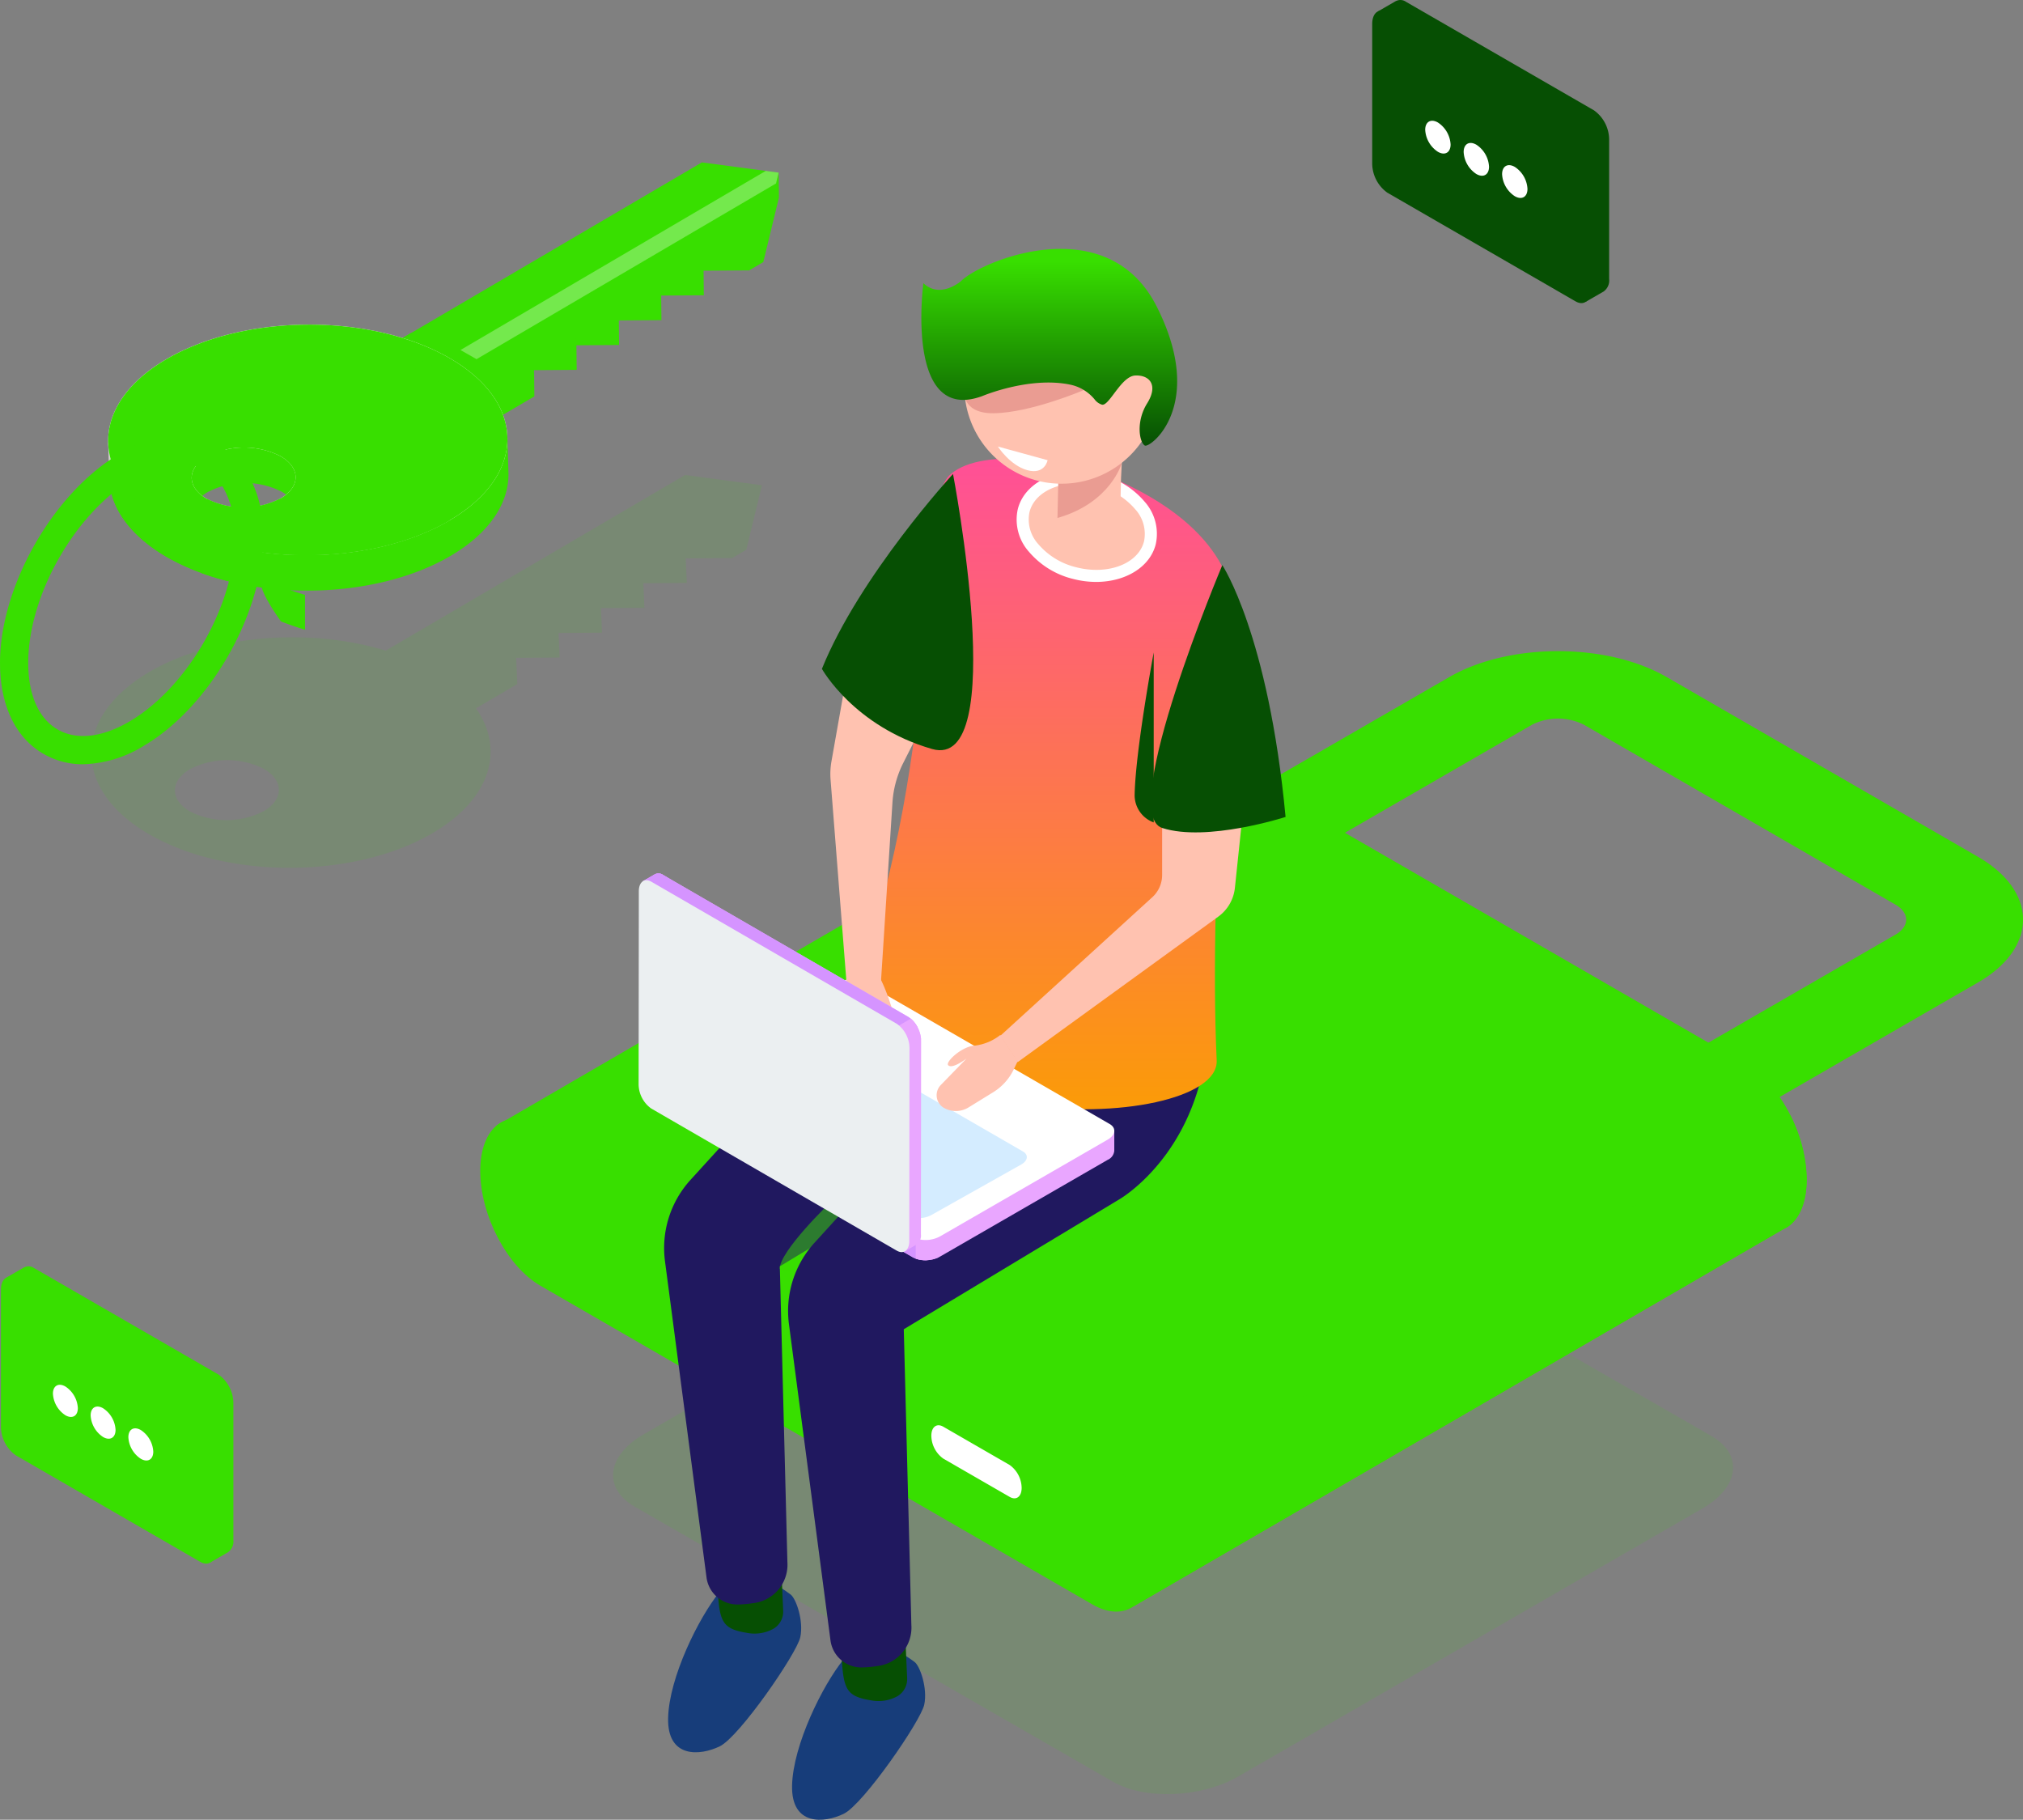 <svg xmlns="http://www.w3.org/2000/svg" xmlns:xlink="http://www.w3.org/1999/xlink" width="400" height="359.791" viewBox="0 0 400 359.791">
  <rect x="0" y="0" width="400" height="359.791" fill="#808080" stroke="none"/>
  <defs>
    <linearGradient id="linear-gradient" x1="0.5" x2="0.5" y2="1" gradientUnits="objectBoundingBox">
      <stop offset="0" stop-color="#ff5096"/>
      <stop offset="1" stop-color="#fb9f00"/>
    </linearGradient>
    <linearGradient id="linear-gradient-2" x1="0.5" x2="0.5" y2="1" gradientUnits="objectBoundingBox">
      <stop offset="0" stop-color="#38df00"/>
      <stop offset="1" stop-color="#064f03"/>
    </linearGradient>
    <linearGradient id="linear-gradient-3" x1="0.5" x2="0.5" y2="1" gradientUnits="objectBoundingBox">
      <stop offset="0" stop-color="#064f03"/>
      <stop offset="1" stop-color=" #064f03"/>
    </linearGradient>
  </defs>
  <g id="Illustration" transform="translate(-272.318 -62.067)">
    <g id="Group_1674" data-name="Group 1674" transform="translate(272.318 94.169)">
      <path id="Path_1011" data-name="Path 1011" d="M418.437,137.13l-59.2,34.731c-15.008-4.606-34.13-3.182-46.748,4.222-15.352,9.007-15.251,23.437.226,32.229a47.226,47.226,0,0,0,11.645,4.567,62.117,62.117,0,0,0,9.255,1.6c12.311,1.2,25.451-1,34.923-6.554,11.473-6.732,14.312-16.489,8.556-24.661l8.168-4.792-.231-5.186,8.6-.06-.217-4.856,8.6-.06-.217-4.857,8.6-.06-.217-4.856,8.6-.06-.216-4.857,9.177-.065,2.8-1.642,3.09-12.751Zm-83.3,66.455a16.065,16.065,0,0,1-14.533.1c-4.029-2.289-4.056-6.046-.059-8.39a16.065,16.065,0,0,1,14.533-.1C339.106,197.484,339.132,201.24,335.136,203.585Z" transform="translate(-282.977 -75.321)" fill="#38df00" opacity="0.1"/>
      <path id="Path_1012" data-name="Path 1012" d="M456.322,359.336,361.8,304.986c-6.364-3.674-5.566-10.093,1.783-14.335l91.744-52.968c7.349-4.243,18.466-4.7,24.83-1.029L574.678,291c6.364,3.674,5.566,10.092-1.782,14.335l-91.745,52.968C473.8,362.55,462.686,363.01,456.322,359.336Z" transform="translate(-236.289 -39.186)" fill="#38df00" opacity="0.1"/>
      <g id="Group_1649" data-name="Group 1649" transform="translate(94.958 96.636)">
        <g id="Group_1647" data-name="Group 1647" transform="translate(131.334)">
          <path id="Path_1013" data-name="Path 1013" d="M537.617,263.748l-16.343-9.435,60.255-34.788c2.846-1.644,2.846-4.317,0-5.96l-61.555-35.539a11.419,11.419,0,0,0-10.322,0L449.4,212.815l-16.342-9.435,60.255-34.788c11.856-6.845,31.15-6.845,43.006,0l61.555,35.539c11.856,6.845,11.856,17.984,0,24.83Z" transform="translate(-433.054 -163.457)" fill="#38df00"/>
        </g>
        <g id="Group_1648" data-name="Group 1648" transform="translate(0 17.329)">
          <path id="Path_1014" data-name="Path 1014" d="M599.992,263.033c0-8.737-5.311-18.886-11.865-22.67L478.958,177.334c-2.935-1.694-5.616-1.814-7.687-.656l-.006,0L340.918,252.419,466.968,347.4l128.417-74.534a5.945,5.945,0,0,0,1.135-.658h0C598.665,270.584,599.992,267.4,599.992,263.033Z" transform="translate(-337.726 -175.917)" fill="#38df00"/>
          <path id="Path_1015" data-name="Path 1015" d="M436.2,326.471,564.62,251.937a5.947,5.947,0,0,0,1.135-.658h0c2.143-1.624,3.47-4.811,3.47-9.175a29.106,29.106,0,0,0-3.2-12.626L419.644,313.993Z" transform="translate(-306.961 -154.986)" fill="#38df00 "/>
          <path id="Path_1016" data-name="Path 1016" d="M459.657,325.975l-109.17-63.029c-6.552-3.783-11.864-13.933-11.864-22.669h0c0-8.737,5.311-12.752,11.864-8.969l109.17,63.029c6.552,3.783,11.864,13.931,11.864,22.669h0C471.52,325.743,466.209,329.758,459.657,325.975Z" transform="translate(-338.623 -154.827)" fill="#38df00"/>
        </g>
        <path id="Path_1017" data-name="Path 1017" d="M418.244,287.67,405.119,280.1a5.663,5.663,0,0,1-2.366-4.519h0c0-1.741,1.06-2.541,2.366-1.787l13.125,7.572a5.664,5.664,0,0,1,2.364,4.519h0C420.608,287.624,419.55,288.424,418.244,287.67Z" transform="translate(-313.561 -120.45)" fill="#fff"/>
      </g>
      <g id="Group_1673" data-name="Group 1673" transform="translate(0 0)">
        <g id="Group_1672" data-name="Group 1672">
          <path id="Path_1018" data-name="Path 1018" d="M343.029,130.768l18.943,10.761,19.33-11.341-.051-4.933-.165.1L381.07,125l8.6-.06-.051-4.857,8.43-.059L398,115.169l8.43-.059-.051-4.858,8.43-.059-.05-4.858,9.012-.063,2.8-1.643,3.09-12.751-.051-4.933-1.491,4.727-13.642-1.822Z" transform="translate(-275.646 -83.917)" fill="#38df00 "/>
          <g id="Group_1671" data-name="Group 1671">
            <g id="Group_1670" data-name="Group 1670">
              <g id="Group_1665" data-name="Group 1665" transform="translate(21.383)">
                <g id="Group_1651" data-name="Group 1651" transform="translate(45.949)">
                  <g id="Group_1650" data-name="Group 1650">
                    <path id="Path_1019" data-name="Path 1019" d="M361.929,136.9l19.329-11.341-.232-5.185,8.6-.06-.217-4.856,8.6-.06-.217-4.856,8.6-.06-.217-4.856,8.6-.06-.217-4.856,9.178-.064,2.8-1.643,3.09-12.751-15.185-2.028-71.443,41.917Z" transform="translate(-342.985 -84.219)" fill="#38df00"/>
                  </g>
                </g>
                <g id="Group_1653" data-name="Group 1653" transform="translate(45.948 33.726)">
                  <g id="Group_1652" data-name="Group 1652">
                    <path id="Path_1020" data-name="Path 1020" d="M374.8,124.331a26.634,26.634,0,0,0-8.78-7.569,45.318,45.318,0,0,0-9.074-3.83l-13.962,8.191,18.943,10.761Z" transform="translate(-342.985 -112.931)" fill="#38df00 "/>
                  </g>
                </g>
                <g id="Group_1655" data-name="Group 1655" transform="translate(69.665 1.688)" opacity="0.5">
                  <g id="Group_1654" data-name="Group 1654">
                    <path id="Path_1021" data-name="Path 1021" d="M425.568,88.136l.518-2.14-2.548-.341-60.363,35.417,3.179,1.806Z" transform="translate(-363.176 -85.656)" fill="#fff" opacity="0.6"/>
                  </g>
                </g>
                <g id="Group_1657" data-name="Group 1657" transform="translate(0.005 55.4)">
                  <g id="Group_1656" data-name="Group 1656">
                    <path id="Path_1022" data-name="Path 1022" d="M304.08,138.4l-.209-7.013,2.245,4.736Z" transform="translate(-303.872 -131.383)" fill="#d3d0cf"/>
                  </g>
                </g>
                <path id="Path_1023" data-name="Path 1023" d="M315.721,156.6c15.477,8.792,40.469,8.618,55.822-.39,7.7-4.516,11.508-10.4,11.446-16.243v0l-.215-7.431-1.262,1.406c-1.781-3.662-5.174-7.111-10.2-9.964-15.478-8.792-40.469-8.617-55.822.39S300.243,147.807,315.721,156.6Zm22.357-13.117c4.029,2.289,4.056,6.046.059,8.39a16.065,16.065,0,0,1-14.532.1c-4.029-2.289-4.056-6.046-.059-8.39A16.058,16.058,0,0,1,338.077,143.481Z" transform="translate(-303.836 -78.408)" fill="#38df00 "/>
                <g id="Group_1659" data-name="Group 1659" transform="translate(0 32.081)">
                  <g id="Group_1658" data-name="Group 1658">
                    <path id="Path_1024" data-name="Path 1024" d="M315.541,150.631c15.478,8.792,40.471,8.617,55.823-.39s15.25-23.437-.227-32.229-40.469-8.617-55.822.391S300.065,141.839,315.541,150.631ZM337.9,137.514c4.029,2.288,4.056,6.045.059,8.39a16.061,16.061,0,0,1-14.533.1c-4.029-2.288-4.056-6.045-.059-8.39A16.061,16.061,0,0,1,337.9,137.514Z" transform="translate(-303.867 -111.531)" fill="#f2f2f2"/>
                  </g>
                </g>
                <path id="Path_1025" data-name="Path 1025" d="M333.456,151.265a15.85,15.85,0,0,1-9.853-1.455c-2.89-1.642-3.708-4.036-2.474-6.126l-7.011-5.56s-3.665-4.135-7.293-8.234c-5.645,8.252-2.673,17.972,8.9,24.544a48.785,48.785,0,0,0,17.308,5.5Z" transform="translate(-303.836 -76.244)" fill="#38df00 "/>
                <g id="Group_1661" data-name="Group 1661" transform="translate(0 32.081)">
                  <g id="Group_1660" data-name="Group 1660">
                    <path id="Path_1026" data-name="Path 1026" d="M315.541,150.631a47.136,47.136,0,0,0,11.645,4.567,61.971,61.971,0,0,0,9.255,1.6c12.311,1.2,25.451-1,34.923-6.554,15.352-9.008,15.25-23.437-.227-32.229s-40.469-8.617-55.822.391S300.065,141.839,315.541,150.631ZM337.9,137.514c4.029,2.288,4.056,6.045.059,8.39a16.061,16.061,0,0,1-14.533.1c-4.029-2.288-4.056-6.045-.059-8.39A16.061,16.061,0,0,1,337.9,137.514Z" transform="translate(-303.867 -111.531)" fill="#38df00"/>
                  </g>
                </g>
                <g id="Group_1664" data-name="Group 1664" transform="translate(4.361 34.595)">
                  <g id="Group_1663" data-name="Group 1663">
                    <g id="Group_1662" data-name="Group 1662">
                      <path id="Path_1027" data-name="Path 1027" d="M307.581,134.288c.753-4.492,4.083-8.88,10.013-12.359,13.66-8.014,35.9-8.17,49.666-.348,6.843,3.888,10.3,9.014,10.379,14.171.981-5.856-2.422-11.888-10.215-16.314-13.77-7.823-36.007-7.667-49.666.347C310.887,123.815,307.5,129.068,307.581,134.288Z" transform="translate(-307.58 -113.67)" fill="#38df00 "/>
                    </g>
                  </g>
                </g>
              </g>
              <g id="Group_1669" data-name="Group 1669" transform="translate(0 53.996)">
                <g id="Group_1668" data-name="Group 1668">
                  <g id="Group_1667" data-name="Group 1667">
                    <g id="Group_1666" data-name="Group 1666">
                      <path id="Path_1028" data-name="Path 1028" d="M302.1,195.194a15.485,15.485,0,0,1-7.744-2c-5.547-3.147-8.634-9.472-8.689-17.811-.109-15.208,10.477-33.843,23.6-41.542,7.188-4.218,14.2-4.808,19.747-1.656a15.509,15.509,0,0,1,5.742,5.742A23.906,23.906,0,0,1,337.7,150c.108,15.208-10.479,33.845-23.6,41.542A23.986,23.986,0,0,1,302.1,195.194Zm19.152-59.416a18.481,18.481,0,0,0-9.166,2.879c-11.587,6.8-20.937,23.256-20.84,36.691.042,6.26,2.125,10.875,5.864,13s8.767,1.551,14.166-1.616c11.588-6.8,20.937-23.256,20.843-36.691a18.72,18.72,0,0,0-2.18-9.283h0a9.7,9.7,0,0,0-8.686-4.976Z" transform="translate(-285.663 -130.188)" fill="#38df00 "/>
                    </g>
                  </g>
                </g>
              </g>
            </g>
          </g>
        </g>
        <path id="Path_1029" data-name="Path 1029" d="M322.449,146.27l11.019,2.7,1.582-8.177a16.061,16.061,0,0,1-14.532.1Z" transform="translate(-279.577 -74.339)" fill="#38df00"/>
        <path id="Path_1030" data-name="Path 1030" d="M313.806,145.026a47.135,47.135,0,0,0,11.645,4.567,61.968,61.968,0,0,0,9.255,1.6c12.311,1.2,25.451-1,34.923-6.554l-44.874-1.008Z" transform="translate(-280.749 -73.845)" fill="#38df00"/>
        <path id="Path_1031" data-name="Path 1031" d="M329.371,150.014a65.158,65.158,0,0,1-9.746-2.511v6.886a53.453,53.453,0,0,0,9.627,2.468C339.527,158.213,329.371,150.014,329.371,150.014Z" transform="translate(-279.733 -73.168)" fill="#38df00 "/>
      </g>
      <path id="Path_1032" data-name="Path 1032" d="M323.117,148.63a45.707,45.707,0,0,1-6.348-2.342c-6-2.81,1.59,7.6,1.59,7.6s2.045.815,4.757,1.647Z" transform="translate(-262.799 -63.121)" fill="#38df00 "/>
    </g>
    <path id="Path_1033" data-name="Path 1033" d="M427.382,251.248l-23.247,14.993L392.819,264.4l27.641-13.362Z" transform="translate(50.633 61.942)" fill="#38df00 "/>
    <g id="Group_1679" data-name="Group 1679" transform="translate(398.588 111.276)">
      <g id="Group_1676" data-name="Group 1676" transform="translate(5.042)">
        <path id="Path_1034" data-name="Path 1034" d="M403.357,305.93s-6.7-3.377-10.808,1.651-9.991,16.9-10.174,24.92,6.348,7.478,10.229,5.58,15.219-18.344,15.906-21.567-.809-7.581-1.9-8.434S403.357,305.93,403.357,305.93Z" transform="translate(-357.074 -28.686)" fill="#173d7a"/>
        <path id="Path_1035" data-name="Path 1035" d="M402.074,304.908l.31,6.937a3.935,3.935,0,0,1-1.961,3.609,7.715,7.715,0,0,1-5.165.8c-5.044-.811-5.494-2.252-5.855-9.188S402.074,304.908,402.074,304.908Z" transform="translate(-354.329 -29.278)" fill="#064f03"/>
        <g id="Group_1675" data-name="Group 1675" transform="translate(0 121.726)">
          <path id="Path_1036" data-name="Path 1036" d="M385.734,296.339s-6.7-3.377-10.808,1.651-9.991,16.9-10.174,24.919,6.348,7.48,10.229,5.581,15.219-18.345,15.907-21.568-.81-7.58-1.9-8.432S385.734,296.339,385.734,296.339Z" transform="translate(-363.961 -154.16)" fill="#173d7a"/>
          <path id="Path_1037" data-name="Path 1037" d="M384.451,295.317l.31,6.937a3.935,3.935,0,0,1-1.961,3.609,7.724,7.724,0,0,1-5.165.8c-5.044-.811-5.495-2.252-5.855-9.188S384.451,295.317,384.451,295.317Z" transform="translate(-361.217 -154.752)" fill="#064f03"/>
          <path id="Path_1038" data-name="Path 1038" d="M447.166,207c-1.982-32.247-34.923,4.744-34.923,4.744l-22.545,22.1-20.3,22.3a20.011,20.011,0,0,0-5.043,16.076l8.213,62.536a6.146,6.146,0,0,0,6.164,5.341,20.737,20.737,0,0,0,3.042-.266,7.64,7.64,0,0,0,6.786-8.107l-1.5-58.49,42.636-25.7S449.148,239.243,447.166,207Z" transform="translate(-364.182 -193.799)" fill="#20185f"/>
        </g>
        <path id="Path_1039" data-name="Path 1039" d="M396.921,243.59l-6.067-2.228c-.142,0-10.314,9.839-10.225,13.282l4.565,1.465,11.46-11.125Z" transform="translate(-357.756 -52.993)" fill="#38df00 " opacity="0.5"/>
        <path id="Path_1040" data-name="Path 1040" d="M420.418,259.333s25.337-14.467,28.371-20.532c1.188-2.375,3.033-4.858-4.36-8.448L410.638,254.44l1.465,8.293Z" transform="translate(-346.028 -57.275)" fill="#38df00 "/>
        <path id="Path_1041" data-name="Path 1041" d="M464.79,215.942c-2.113-32.239-34.923,4.745-34.923,4.745l-22.545,22.1-20.3,22.3a20.014,20.014,0,0,0-5.043,16.076l8.214,62.537a6.144,6.144,0,0,0,6.163,5.341,20.94,20.94,0,0,0,3.042-.266,7.641,7.641,0,0,0,6.786-8.108l-1.5-58.488,42.636-25.7S466.722,245.417,464.79,215.942Z" transform="translate(-357.295 -68.575)" fill="#20185f"/>
        <path id="Path_1042" data-name="Path 1042" d="M441,138.7c24.975,10.353,24.474,25.116,24.474,25.116s-4.893,54.121-3.223,90.265c.7,15.111-80.279,16.264-68.2-24.048,14.239-47.53,8.9-86.009,15.567-91.812S434.539,136.024,441,138.7Z" transform="translate(-352.992 -93.651)" fill="url(#linear-gradient)"/>
        <path id="Path_1043" data-name="Path 1043" d="M440.311,150.742c-1.306,5.071-7.95,7.744-14.838,5.969s-11.414-7.324-10.108-12.395,7.95-7.743,14.838-5.968S441.617,145.672,440.311,150.742Z" transform="translate(-344.269 -92.602)" fill="#ffc2b0"/>
        <path id="Path_1044" data-name="Path 1044" d="M430.026,158.781a18.12,18.12,0,0,1-4.513-.58,16.622,16.622,0,0,1-8.756-5.363,9.539,9.539,0,0,1-2.211-8.485c1.466-5.7,8.777-8.766,16.292-6.827a16.626,16.626,0,0,1,8.755,5.364,9.538,9.538,0,0,1,2.211,8.484C440.635,155.915,435.758,158.781,430.026,158.781Zm-3.759-19.457c-4.638,0-8.517,2.159-9.41,5.624a7.228,7.228,0,0,0,1.751,6.381,14.222,14.222,0,0,0,7.5,4.559c6.24,1.6,12.245-.684,13.385-5.108a7.228,7.228,0,0,0-1.751-6.381,14.21,14.21,0,0,0-7.5-4.56A16.016,16.016,0,0,0,426.266,139.324Z" transform="translate(-344.605 -92.936)" fill="#fff"/>
        <path id="Path_1045" data-name="Path 1045" d="M420.322,138.283s.217,1-.216,8.915c-.136,2.488,8.576,4.812,10.827,2.56s1.35-4.594,1.892-13.061S420.322,138.283,420.322,138.283Z" transform="translate(-342.328 -94.358)" fill="#ffc2b0"/>
        <path id="Path_1046" data-name="Path 1046" d="M432.825,135.744s-2.146,7.851-12.72,10.862l.16-7.136Z" transform="translate(-342.328 -93.405)" fill="#ea9c92"/>
        <path id="Path_1047" data-name="Path 1047" d="M444.7,125.453a19.224,19.224,0,1,1-23.424-13.8A19.224,19.224,0,0,1,444.7,125.453Z" transform="translate(-347.504 -103.06)" fill="#ffc2b0"/>
        <path id="Path_1048" data-name="Path 1048" d="M430.541,126.674s-10.584,4.534-17.912,4.585-5.713-6.085-5.713-6.085l21.755-3.145Z" transform="translate(-347.542 -98.764)" fill="#ea9c92"/>
        <path id="Path_1049" data-name="Path 1049" d="M412.792,134.406s9.22-3.914,17.308-2.282a8.473,8.473,0,0,1,4.887,2.905,2.886,2.886,0,0,0,1.48,1.07c1.434.325,3.782-5.626,6.57-5.761s4.648,1.837,2.362,5.5-1.513,7.755-.46,8.342,12.207-7.957,2.367-27.45-34.837-8.994-38.725-5.043c0,0-4.1,3.567-7.425.392C401.155,112.077,397.421,140.044,412.792,134.406Z" transform="translate(-349.89 -105.302)" fill="url(#linear-gradient-2)"/>
        <path id="Path_1050" data-name="Path 1050" d="M443.973,186.522v14.624a5.961,5.961,0,0,1-1.944,4.4l-30.042,27.389,3.413,5.221,39.674-28.774a8.063,8.063,0,0,0,3.286-5.684l2.681-25.5Z" transform="translate(-345.501 -77.36)" fill="#ffc2b0"/>
        <path id="Path_1051" data-name="Path 1051" d="M447.5,150.495s9.114,13.706,12.509,49.786c0,0-15.568,5.035-24.4,2.177S447.5,150.495,447.5,150.495Z" transform="translate(-337.129 -87.969)" fill="url(#linear-gradient-3)"/>
        <path id="Path_1052" data-name="Path 1052" d="M434.848,162.956s-3.569,19.1-3.77,28.07a5.728,5.728,0,0,0,3.77,5.533h0Z" transform="translate(-338.041 -83.161)" fill="#064f03"/>
      </g>
      <g id="Group_1677" data-name="Group 1677" transform="translate(4.802 144.438)">
        <path id="Path_1053" data-name="Path 1053" d="M453.262,238.58l-6.64-.876-42.863-24.746a5.96,5.96,0,0,0-5.361.221l-30.372,17.53-4.014-.53v4h0a1.566,1.566,0,0,0,.922,1.408l48.576,28.045a5.957,5.957,0,0,0,5.36-.223l33.077-19.09a2.164,2.164,0,0,0,1.312-1.8h0Z" transform="translate(-364.009 -208.645)" fill="#e9a6ff"/>
        <path id="Path_1054" data-name="Path 1054" d="M421.057,220.481l-3.046-1.758H384.532l-16.506,9.523-4.014-.53v4h0a1.566,1.566,0,0,0,.922,1.407l48.576,28.045a5.017,5.017,0,0,0,2.766.517Z" transform="translate(-364.009 -206.182)" fill="#d594ff"/>
        <path id="Path_1055" data-name="Path 1055" d="M365.794,225.424l-1.782-.235v4h0a1.566,1.566,0,0,0,.922,1.407l.857.494Z" transform="translate(-364.009 -203.655)" fill="#064f03"/>
        <path id="Path_1056" data-name="Path 1056" d="M399.955,251.393a6.227,6.227,0,0,0,4.556-.282v-6.8h-4.556Z" transform="translate(-349.963 -196.183)" fill="#e9a6ff"/>
        <path id="Path_1057" data-name="Path 1057" d="M413.514,260.7,364.938,232.65c-1.374-.794-1.2-2.179.385-3.1l33.076-19.09a5.96,5.96,0,0,1,5.361-.223l48.576,28.045c1.374.794,1.2,2.179-.385,3.1l-33.077,19.09A5.957,5.957,0,0,1,413.514,260.7Z" transform="translate(-364.01 -209.706)" fill="#fff"/>
        <path id="Path_1058" data-name="Path 1058" d="M410.579,253.564l-40.39-23.319c-1.143-.659-1-1.811.32-2.573l17.724-9.968a4.954,4.954,0,0,1,4.457-.184l40.391,23.318c1.142.661,1,1.812-.321,2.574l-17.724,9.966A4.95,4.95,0,0,1,410.579,253.564Z" transform="translate(-361.897 -206.827)" fill="#d4ecff"/>
      </g>
      <path id="Path_1059" data-name="Path 1059" d="M390.305,210.063l-.5,3.352a24.781,24.781,0,0,0,.22,8.594l.6,2.954a4.153,4.153,0,0,0,3.328,3.263h0a2.291,2.291,0,0,0,2.687-2l.8-7.165s1.833,2.4,2.719,2.4-.99-7.176-2.993-11.238S390.305,210.063,390.305,210.063Z" transform="translate(-349.235 -65.685)" fill="#ffc2b0"/>
      <path id="Path_1060" data-name="Path 1060" d="M407.44,174.13l-5.213,10.317a20.212,20.212,0,0,0-2.132,7.83l-2.264,35.284-6.857-.163-3.113-39.625a14.559,14.559,0,0,1,.177-3.663l3.556-20.094Z" transform="translate(-349.904 -82.802)" fill="#ffc2b0"/>
      <g id="Group_1678" data-name="Group 1678" transform="translate(0 123.484)">
        <path id="Path_1061" data-name="Path 1061" d="M412.98,269.292l-4.074-5.317-42.832-24.8a5.959,5.959,0,0,1-2.481-4.758l.036-35.066-2.462-3.216,2.313-1.341,0,0a1.561,1.561,0,0,1,1.68.1L413.7,223a5.956,5.956,0,0,1,2.481,4.757l-.04,38.19a2.164,2.164,0,0,1-.908,2.036h0Z" transform="translate(-360.319 -194.599)" fill="#e9a6ff"/>
        <path id="Path_1062" data-name="Path 1062" d="M383.358,249.183l-3.043-1.762-16.7-29.013.017-19.055-2.462-3.216,2.313-1.341,0,0a1.561,1.561,0,0,1,1.68.1L413.7,223a5.027,5.027,0,0,1,1.829,2.139Z" transform="translate(-360.319 -194.599)" fill="#d594ff"/>
        <path id="Path_1063" data-name="Path 1063" d="M362.259,197.564l-1.092-1.427,2.313-1.341,0,0a1.561,1.561,0,0,1,1.68.1l.855.5Z" transform="translate(-360.319 -194.599)" fill="#d594ff"/>
        <path id="Path_1064" data-name="Path 1064" d="M400.661,215.244a6.221,6.221,0,0,1,2.028,4.089l-4.744,2.738-2.273-3.947Z" transform="translate(-346.834 -186.531)" fill="#e9a6ff"/>
        <path id="Path_1065" data-name="Path 1065" d="M411.63,223.964l-48.54-28.1c-1.374-.8-2.49.046-2.491,1.878l-.042,38.19a5.964,5.964,0,0,0,2.483,4.758l48.541,28.1c1.373.8,2.488-.046,2.491-1.878l.04-38.19A5.956,5.956,0,0,0,411.63,223.964Z" transform="translate(-360.557 -194.223)" fill="#ebeff1"/>
      </g>
      <path id="Path_1066" data-name="Path 1066" d="M418.937,222.778l-.777,1.611a10.788,10.788,0,0,1-4.057,4.5l-4.822,2.972a4.8,4.8,0,0,1-4.922.114l-.164-.1a2.9,2.9,0,0,1-.41-4.458l5.039-5.179s-2.83,2.168-3.624,1.295c-.581-.64,2.745-3.763,5.3-3.865a10.083,10.083,0,0,0,5.025-2.11Z" transform="translate(-343.997 -62.145)" fill="#ffc2b0"/>
      <path id="Path_1067" data-name="Path 1067" d="M412.538,137.295s-18.471,20.1-25.922,38.536c0,0,6.316,11.379,21.777,15.844S412.538,137.295,412.538,137.295Z" transform="translate(-350.373 -92.799)" fill="url(#linear-gradient-3)"/>
      <path id="Path_1068" data-name="Path 1068" d="M400.914,183.664l2.994-28.92-7.054,27.1A40.126,40.126,0,0,0,400.914,183.664Z" transform="translate(-346.372 -86.309)" fill="#064f03"/>
      <path id="Path_1069" data-name="Path 1069" d="M416.6,134.762l-4.964-1.363s2.37,3.727,5.829,4.677,4-1.978,4-1.978Z" transform="translate(-340.597 -94.321)" fill="#fff"/>
    </g>
    <g id="Group_1682" data-name="Group 1682" transform="translate(543.639 62.067)">
      <g id="Group_1680" data-name="Group 1680">
        <path id="Path_1073" data-name="Path 1073" d="M492.314,103.884l-37.187-21.47a1.9,1.9,0,0,0-1.922-.154l0-.024L449.6,84.32l2.535.926v27.082a7.168,7.168,0,0,0,2.992,5.718l35.545,20.521v3.178l3.644-2.1-.019-.007a2.651,2.651,0,0,0,1.011-2.385V109.6A7.165,7.165,0,0,0,492.314,103.884Z" transform="translate(-448.461 -82.067)" fill="#064f03"/>
        <path id="Path_1074" data-name="Path 1074" d="M488.961,141.042l-37.187-21.471a7.166,7.166,0,0,1-2.993-5.716V86.2c0-2.2,1.341-3.217,2.993-2.263l37.187,21.471a7.166,7.166,0,0,1,2.993,5.716v27.652C491.954,140.983,490.613,142,488.961,141.042Z" transform="translate(-448.781 -81.475)" fill="#064f03"/>
      </g>
      <g id="Group_1681" data-name="Group 1681" transform="translate(10.48 23.878)">
        <path id="Path_1075" data-name="Path 1075" d="M461.335,103.924c0,1.6-1.124,2.249-2.51,1.448a5.546,5.546,0,0,1-2.509-4.345c0-1.6,1.124-2.249,2.509-1.449A5.544,5.544,0,0,1,461.335,103.924Z" transform="translate(-456.316 -99.236)" fill="#fff"/>
        <path id="Path_1076" data-name="Path 1076" d="M466.8,107.079c0,1.6-1.124,2.249-2.509,1.449a5.545,5.545,0,0,1-2.509-4.346c0-1.6,1.122-2.249,2.509-1.449A5.55,5.55,0,0,1,466.8,107.079Z" transform="translate(-454.18 -98.003)" fill="#fff"/>
        <path id="Path_1077" data-name="Path 1077" d="M472.265,110.235c0,1.6-1.122,2.248-2.509,1.448a5.546,5.546,0,0,1-2.509-4.346c0-1.6,1.124-2.248,2.509-1.448A5.542,5.542,0,0,1,472.265,110.235Z" transform="translate(-452.044 -96.769)" fill="#fff"/>
      </g>
    </g>
    <g id="Group_1685" data-name="Group 1685" transform="translate(272.505 312.434)">
      <g id="Group_1683" data-name="Group 1683">
        <path id="Path_1078" data-name="Path 1078" d="M307.248,272.922,270.766,251.86a1.865,1.865,0,0,0-1.886-.152l0-.024-3.54,2.044,2.487.908v26.568a7.028,7.028,0,0,0,2.936,5.608l34.87,20.133v3.117L309.211,308l-.019-.007a2.6,2.6,0,0,0,.992-2.339V278.531A7.03,7.03,0,0,0,307.248,272.922Z" transform="translate(-264.226 -251.518)" fill="#38df00 "/>
        <path id="Path_1079" data-name="Path 1079" d="M303.958,309.374l-36.482-21.064a7.028,7.028,0,0,1-2.936-5.609V255.576c0-2.163,1.314-3.156,2.936-2.22l36.482,21.064a7.028,7.028,0,0,1,2.936,5.608v27.127C306.894,309.316,305.579,310.31,303.958,309.374Z" transform="translate(-264.54 -250.938)" fill="#38df00 "/>
      </g>
      <g id="Group_1684" data-name="Group 1684" transform="translate(10.281 23.426)">
        <path id="Path_1080" data-name="Path 1080" d="M276.855,272.962c0,1.569-1.1,2.206-2.462,1.42a5.442,5.442,0,0,1-2.462-4.263c0-1.57,1.1-2.206,2.462-1.421A5.439,5.439,0,0,1,276.855,272.962Z" transform="translate(-271.932 -268.361)" fill="#fff"/>
        <path id="Path_1081" data-name="Path 1081" d="M282.217,276.056c0,1.57-1.1,2.206-2.462,1.421a5.439,5.439,0,0,1-2.462-4.264c0-1.569,1.1-2.206,2.462-1.42A5.442,5.442,0,0,1,282.217,276.056Z" transform="translate(-269.837 -267.152)" fill="#fff"/>
        <path id="Path_1082" data-name="Path 1082" d="M287.579,279.153c0,1.569-1.1,2.206-2.462,1.42a5.437,5.437,0,0,1-2.462-4.263c0-1.57,1.1-2.206,2.462-1.421A5.445,5.445,0,0,1,287.579,279.153Z" transform="translate(-267.741 -265.942)" fill="#fff"/>
      </g>
    </g>
  </g>
</svg>
